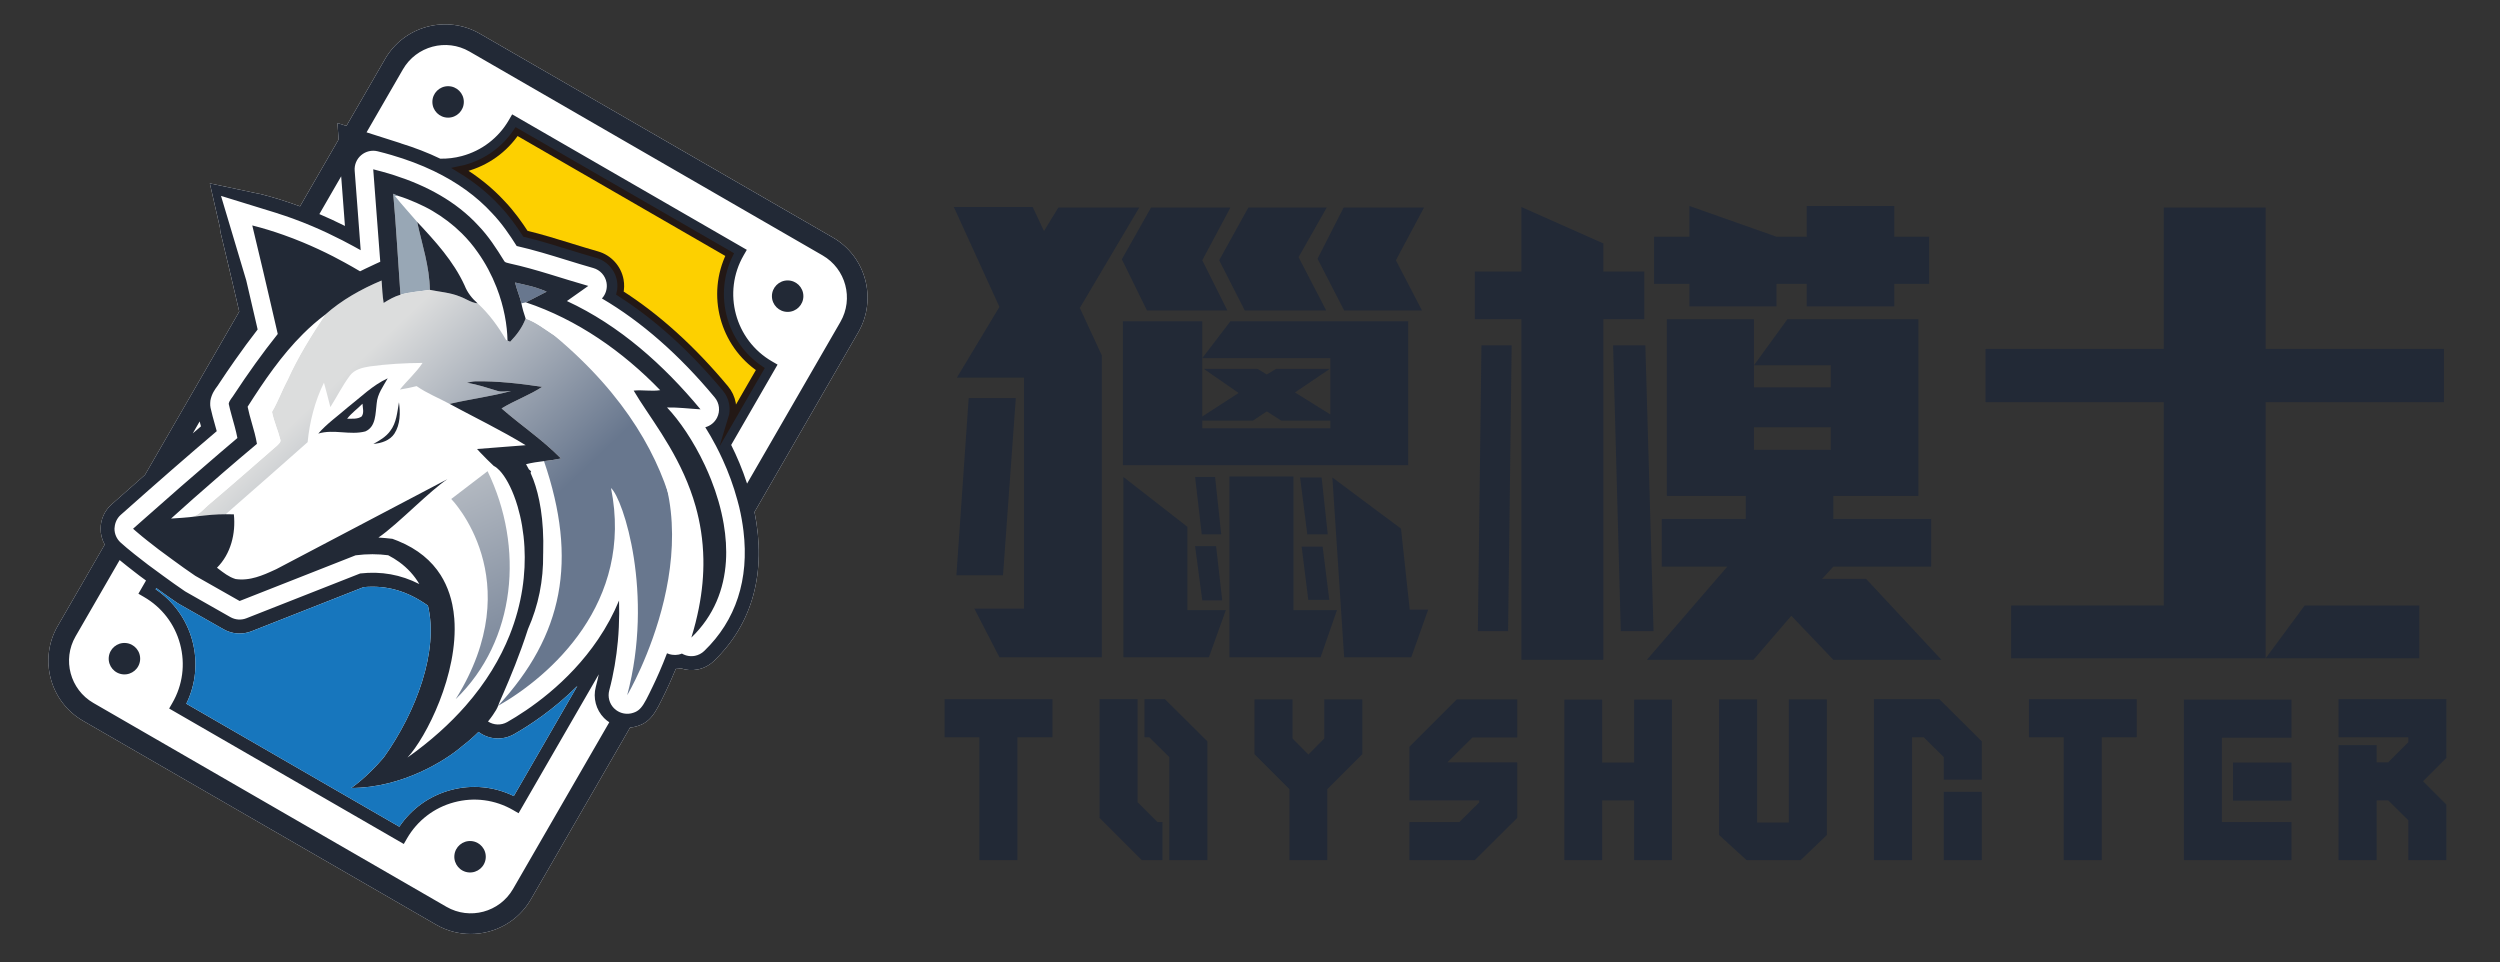 <?xml version="1.0" encoding="iso-8859-1"?>
<!-- Generator: Adobe Illustrator 16.0.0, SVG Export Plug-In . SVG Version: 6.00 Build 0)  -->
<!DOCTYPE svg PUBLIC "-//W3C//DTD SVG 1.1//EN" "http://www.w3.org/Graphics/SVG/1.1/DTD/svg11.dtd">
<svg version="1.1" id="&#x5716;&#x5C64;_1" xmlns="http://www.w3.org/2000/svg" xmlns:xlink="http://www.w3.org/1999/xlink" x="0px"
	 y="0px" width="371.5px" height="143px" viewBox="0 0 371.5 143" style="enable-background:new 0 0 371.5 143;"
	 xml:space="preserve">
<rect x="0" y="0" width="371.5" height="143" fill="#333333" stroke="none"/>
<g>
	<defs>
		<rect id="SVGID_1_" x="7.191" y="3.621" width="356.34" height="135.167"/>
	</defs>
	<clipPath id="SVGID_2_">
		<use xlink:href="#SVGID_1_"  style="overflow:visible;"/>
	</clipPath>
	<path style="clip-path:url(#SVGID_2_);fill:#FFFFFF;" d="M123.769,35.294L71.298,5c-4.921-2.843-11.238-1.15-14.079,3.771
		l-5.738,9.938l-1.336-0.426l0.174,2.442l-5.739,9.939c-1.984-0.736-3.96-1.354-5.92-1.842c-0.179-0.046-0.36-0.076-0.54-0.1
		l-0.016-0.005l-6.925-1.47l1.503,6.57c0.017,0.276,0.049,0.55,0.114,0.822c0.934,3.86,1.854,7.767,2.757,11.663L21.54,70.574
		c-1.576,1.383-3.221,2.838-4.972,4.393c-1.019,0.909-1.609,2.21-1.618,3.576c-0.006,0.841,0.211,1.66,0.612,2.382L8.57,93.034
		c-2.842,4.923-1.15,11.237,3.771,14.08l52.472,30.295c1.617,0.934,3.387,1.379,5.135,1.379c3.564,0,7.037-1.85,8.943-5.152
		l14.736-25.521c0.171-0.016,0.34-0.037,0.51-0.068c0.077-0.016,0.153-0.033,0.231-0.052c2.313-0.577,3.001-1.998,4.504-5.111
		c0.4-0.828,0.953-2.025,1.552-3.484c0.251-0.008,0.503-0.035,0.753-0.084c0.798,0.273,1.658,0.334,2.494,0.17
		c0.91-0.181,1.744-0.617,2.412-1.26c5.776-5.56,7.846-13.201,6.038-22.146l15.419-26.708
		C130.382,44.45,128.69,38.134,123.769,35.294"/>
	<path style="clip-path:url(#SVGID_2_);fill:#98A7B5;" d="M58.433,28.789c0.256,0.104,0.511,0.211,0.768,0.325l-0.513,0.02
		c1.056,1.321,2.207,2.558,3.301,3.844c0.725,3.344,1.845,6.639,1.883,10.096c-1.455,0.243-2.945,0.292-4.365,0.723
		C59.145,38.793,58.887,33.785,58.433,28.789"/>
</g>
<g>
	<defs>
		<path id="SVGID_3_" d="M28.125,76.854c0.091-0.004,0.181-0.016,0.267-0.033C28.303,76.83,28.213,76.843,28.125,76.854"/>
	</defs>
	<clipPath id="SVGID_4_">
		<use xlink:href="#SVGID_3_"  style="overflow:visible;"/>
	</clipPath>
	
		<linearGradient id="SVGID_5_" gradientUnits="userSpaceOnUse" x1="104.686" y1="105.883" x2="106.322" y2="105.883" gradientTransform="matrix(16.019 17.047 17.047 -16.019 -3454.585 -12.491)">
		<stop  offset="0" style="stop-color:#DCDDDD"/>
		<stop  offset="0.039" style="stop-color:#DCDDDD"/>
		<stop  offset="1" style="stop-color:#68778E"/>
	</linearGradient>
	<polygon style="clip-path:url(#SVGID_4_);fill:url(#SVGID_5_);" points="28.267,76.688 28.408,76.838 28.25,76.984 28.11,76.835 	
		"/>
</g>
<g>
	<defs>
		<path id="SVGID_6_" d="M48.325,46.756c-2.068,3.101-4.039,6.278-5.578,9.677c-0.844,1.56-1.429,3.245-2.33,4.77
			c0.273,1.415,0.886,2.727,1.235,4.117c0.134,0.364-0.246,0.635-0.455,0.871c-3.318,2.875-6.602,5.783-9.958,8.614
			c-0.91,0.719-1.649,1.816-2.847,2.015c1.71-0.189,3.42-0.422,5.147-0.407c4.085-3.54,8.117-7.139,12.174-10.709
			c0.296-3.051,1.073-6.083,2.427-8.84c0.347,1.204,0.627,2.421,0.953,3.628c0.983-1.554,1.802-3.211,2.908-4.686
			c0.684-0.914,1.869-1.182,2.936-1.356c2.602-0.359,5.229-0.506,7.855-0.521c-0.958,1.459-2.29,2.604-3.37,3.96
			c0.833-0.142,1.664-0.298,2.487-0.511c1.522,1.071,3.269,1.754,4.901,2.639c3.027-0.712,6.134-1.093,9.14-1.917
			c-0.677,0.025-1.374,0.204-2.034-0.014c-1.492-0.461-2.986-0.948-4.53-1.216c0.408-0.07,0.81-0.19,1.226-0.204
			c3.336-0.057,6.666,0.329,9.962,0.817c-1.912,1.255-4.098,2.017-6.041,3.211c2.892,2.53,6.123,4.674,8.822,7.431
			c-0.833,0.181-1.671,0.317-2.52,0.395c5.06,14.761,2.862,25.883-6.832,36.381c7.71-4.384,20.228-15.297,16.791-32.382
			c1.835,1.634,6.405,15.766,2.405,30.789c0.028-0.006,14.209-24.177,1.128-40.657c-1.052-1.301-1.839-2.793-2.973-4.032
			c-1.178-1.274-2.167-2.72-3.471-3.88c-1.858-1.665-3.499-3.588-5.608-4.953c-1.354-0.872-2.628-1.915-4.165-2.448
			c-0.488,1.317-1.328,2.446-2.3,3.445c-0.097-0.044-0.293-0.129-0.392-0.173l-0.224-0.107c-1.157-1.985-2.518-3.862-4.217-5.421
			c-0.974-0.089-1.767-0.715-2.665-1.025c-1.417-0.582-2.958-0.681-4.441-0.983c-1.455,0.244-2.946,0.292-4.366,0.722
			c-0.897,0.254-1.708,0.729-2.495,1.218c-0.181-1.102-0.225-2.219-0.305-3.331C53.689,42.949,50.776,44.575,48.325,46.756"/>
	</defs>
	<clipPath id="SVGID_7_">
		<use xlink:href="#SVGID_6_"  style="overflow:visible;"/>
	</clipPath>
	
		<linearGradient id="SVGID_8_" gradientUnits="userSpaceOnUse" x1="104.69" y1="106.408" x2="106.233" y2="106.408" gradientTransform="matrix(16.026 17.054 17.054 -16.026 -3442.114 -25.556)">
		<stop  offset="0" style="stop-color:#DCDDDD"/>
		<stop  offset="0.039" style="stop-color:#DCDDDD"/>
		<stop  offset="1" style="stop-color:#68778E"/>
	</linearGradient>
	<polygon style="clip-path:url(#SVGID_7_);fill:url(#SVGID_8_);" points="70.355,2.249 138.958,75.254 65.446,144.333 
		-3.157,71.327 	"/>
</g>
<g>
	<defs>
		<rect id="SVGID_9_" x="7.191" y="3.621" width="356.34" height="135.167"/>
	</defs>
	<clipPath id="SVGID_10_">
		<use xlink:href="#SVGID_9_"  style="overflow:visible;"/>
	</clipPath>
	<path style="clip-path:url(#SVGID_10_);fill:#FFFFFF;" d="M36.797,60.437c3.207-5.036,6.692-10.066,11.527-13.68
		c-2.067,3.101-4.038,6.278-5.577,9.677c-0.845,1.561-1.428,3.244-2.331,4.771c0.274,1.413,0.887,2.724,1.236,4.113
		c0.134,0.368-0.246,0.638-0.455,0.873c-3.318,2.874-6.602,5.785-9.958,8.613c-0.976,0.774-1.754,1.979-3.113,2.05
		c-0.901,0.112-1.805,0.134-2.705,0.204c4.183-3.777,8.43-7.494,12.762-11.1C37.88,64.083,37.174,62.3,36.797,60.437"/>
	<path style="clip-path:url(#SVGID_10_);fill:#FFFFFF;" d="M77.479,45.075c0.167-0.035,0.505-0.109,0.671-0.144
		c7.639,2.558,14.391,7.29,19.958,13.051c-1.31,0.203-2.626-0.073-3.941,0.063c14.717,14.354,12.387,27.069,6.112,36.528
		c1.725-7.385,3.927-26.543-18.002-44.79c-1.353-0.871-2.628-1.913-4.166-2.447C77.855,46.596,77.633,45.843,77.479,45.075"/>
</g>
<g>
	<defs>
		<path id="SVGID_11_" d="M67.054,74.148c0,0,11.759,11.962,0.658,29.746c9-8.691,10.223-22.593,4.74-33.876L67.054,74.148z"/>
	</defs>
	<clipPath id="SVGID_12_">
		<use xlink:href="#SVGID_11_"  style="overflow:visible;"/>
	</clipPath>
	
		<linearGradient id="SVGID_13_" gradientUnits="userSpaceOnUse" x1="106.237" y1="106.953" x2="107.78" y2="106.953" gradientTransform="matrix(14.437 32.773 32.773 -14.437 -4980.78 -1884.068)">
		<stop  offset="0" style="stop-color:#DCDDDD"/>
		<stop  offset="0.039" style="stop-color:#DCDDDD"/>
		<stop  offset="1" style="stop-color:#68778E"/>
	</linearGradient>
	<polygon style="clip-path:url(#SVGID_12_);fill:url(#SVGID_13_);" points="76.901,65.681 91.311,98.389 68.964,108.232 
		54.556,75.524 	"/>
</g>
<g>
	<defs>
		<rect id="SVGID_14_" x="7.191" y="3.621" width="356.34" height="135.167"/>
	</defs>
	<clipPath id="SVGID_15_">
		<use xlink:href="#SVGID_14_"  style="overflow:visible;"/>
	</clipPath>
	<path style="clip-path:url(#SVGID_15_);fill:#68778E;" d="M78.15,44.931L78.15,44.931c1.017-0.545,2.057-1.05,3.082-1.585
		c-0.042-0.02-0.084-0.035-0.125-0.056c-0.213-0.097-0.43-0.185-0.648-0.268c-0.311-0.118-0.625-0.224-0.945-0.32
		c-0.196-0.057-0.392-0.11-0.591-0.162c-0.792-0.208-1.597-0.375-2.389-0.558c0.128,0.525,0.302,1.036,0.475,1.545
		c0.086,0.255,0.172,0.511,0.253,0.769c0.081,0.258,0.154,0.516,0.216,0.779C77.646,45.04,77.984,44.966,78.15,44.931"/>
	<polygon style="clip-path:url(#SVGID_15_);fill:#222936;" points="140.369,109.555 145.535,109.555 145.535,127.816 
		151.194,127.816 151.194,109.555 156.396,109.555 156.396,103.895 140.369,103.895 	"/>
	<polygon style="clip-path:url(#SVGID_15_);fill:#222936;" points="196.783,109.746 194.427,112.123 192.073,109.746 
		192.073,103.93 186.415,103.93 186.415,112.074 191.616,117.275 191.616,127.816 197.24,127.816 197.24,117.275 202.442,112.074 
		202.442,103.93 196.783,103.93 	"/>
	<polygon style="clip-path:url(#SVGID_15_);fill:#222936;" points="242.829,113.315 238.084,113.315 238.084,103.966 
		232.461,103.966 232.461,127.816 238.084,127.816 238.084,118.938 242.829,118.938 242.829,127.816 248.454,127.816 
		248.454,103.966 242.829,103.966 	"/>
	<polygon style="clip-path:url(#SVGID_15_);fill:#222936;" points="265.817,122.231 264.057,122.231 261.108,122.231 
		261.108,103.93 255.45,103.93 255.45,124.076 259.54,127.816 267.577,127.816 271.477,124.076 271.477,103.93 265.817,103.93 	"/>
	<polygon style="clip-path:url(#SVGID_15_);fill:#222936;" points="301.497,109.555 306.663,109.555 306.663,127.816 
		312.321,127.816 312.321,109.555 317.522,109.555 317.522,103.895 301.497,103.895 	"/>
	<path style="clip-path:url(#SVGID_15_);fill:#222936;" d="M277.307,86.023h-6.547l1.674-1.827h14.539v-7.079h-14.539v-3.425h12.635
		V47.432h-19.457l-4.977,6.851h11.418v3.271h-11.418v-1.637v-1.635v-6.851h-12.938v26.261h11.723v3.425h-12.484v7.079h9.742
		l-11.951,13.851h15.834l5.631-6.543l6.242,6.543h16.063L277.307,86.023z M260.635,63.493h11.418v3.348h-11.418V63.493z"/>
	<polygon style="clip-path:url(#SVGID_15_);fill:#222936;" points="220.142,51.313 219.61,93.787 224.102,93.787 224.633,51.313 	
		"/>
	<polygon style="clip-path:url(#SVGID_15_);fill:#222936;" points="251.047,45.528 263.987,45.528 263.987,42.18 268.477,42.18 
		268.477,45.528 281.493,45.528 281.493,42.18 286.668,42.18 286.668,35.176 281.493,35.176 281.493,30.61 268.477,30.61 
		268.477,35.176 263.987,35.176 251.047,30.61 251.047,35.176 245.793,35.176 245.793,42.18 251.047,42.18 	"/>
	<polygon style="clip-path:url(#SVGID_15_);fill:#222936;" points="238.258,98.05 238.258,47.432 244.346,47.432 244.346,40.353 
		238.258,40.353 238.258,36.173 226.079,30.762 226.079,40.353 219.152,40.353 219.152,47.432 226.079,47.432 226.079,98.05 	"/>
	<polygon style="clip-path:url(#SVGID_15_);fill:#222936;" points="240.848,93.786 245.717,93.786 244.5,51.313 239.704,51.313 	"/>
	<polygon style="clip-path:url(#SVGID_15_);fill:#222936;" points="359.514,89.98 342.469,89.98 336.678,97.82 359.514,97.82 	"/>
	<polygon style="clip-path:url(#SVGID_15_);fill:#222936;" points="298.85,89.98 298.85,97.82 336.678,97.82 336.678,89.98 
		336.678,81.229 336.678,59.763 363.168,59.763 363.168,51.847 336.678,51.847 336.678,30.837 321.532,30.837 321.532,51.847 
		295.043,51.847 295.043,59.763 321.532,59.763 321.532,89.98 	"/>
	<path style="clip-path:url(#SVGID_15_);fill:#222936;" d="M209.255,47.737h-26.413l-4.185,5.479h19.03v8.374l-5.253-3.274
		l5.174-3.5h-7.991l-1.37,0.836l-1.371-0.836h-7.992l5.176,3.577l-5.403,3.502v-7.629v-1.049v-5.479h-11.799v21.387h42.397V47.737z
		 M197.688,63.645h-19.03v-1.144h7.535l2.056-1.369l2.131,1.369h7.309V63.645z"/>
	<polygon style="clip-path:url(#SVGID_15_);fill:#222936;" points="170.436,46.138 182.387,46.138 178.657,38.678 182.843,30.837 
		171.046,30.837 166.707,38.526 	"/>
	<polygon style="clip-path:url(#SVGID_15_);fill:#222936;" points="142.197,56.109 152.167,56.109 152.167,90.438 144.785,90.438 
		148.515,97.668 163.738,97.668 163.738,52.835 160.464,45.757 169.295,30.839 157.268,30.839 155.138,34.34 153.462,30.763 
		141.74,30.763 148.515,45.606 	"/>
	<polygon style="clip-path:url(#SVGID_15_);fill:#222936;" points="143.947,59.153 142.121,85.489 149.048,85.489 150.951,59.153 	
		"/>
	<polygon style="clip-path:url(#SVGID_15_);fill:#222936;" points="199.741,46.138 211.311,46.138 207.43,38.678 211.614,30.837 
		199.667,30.837 195.784,38.449 	"/>
	<polygon style="clip-path:url(#SVGID_15_);fill:#222936;" points="184.975,46.138 197.077,46.138 192.966,38.22 197.154,30.837 
		185.507,30.837 181.169,38.678 	"/>
	<polygon style="clip-path:url(#SVGID_15_);fill:#222936;" points="198.676,90.666 192.207,90.666 192.207,70.801 182.69,70.801 
		182.69,97.67 196.24,97.67 	"/>
	<polygon style="clip-path:url(#SVGID_15_);fill:#222936;" points="197.535,89.145 196.544,81.229 193.425,81.229 194.413,89.145 	
		"/>
	<polygon style="clip-path:url(#SVGID_15_);fill:#222936;" points="209.714,97.668 212.226,90.59 209.484,90.59 208.19,78.556 
		197.99,70.952 199.741,97.668 	"/>
	<polygon style="clip-path:url(#SVGID_15_);fill:#222936;" points="176.449,78.288 166.937,70.875 166.937,97.668 179.646,97.668 
		182.158,90.666 176.449,90.666 	"/>
	<polygon style="clip-path:url(#SVGID_15_);fill:#222936;" points="196.392,70.952 193.194,70.952 194.262,79.401 197.306,79.401 	
		"/>
	<polygon style="clip-path:url(#SVGID_15_);fill:#222936;" points="178.657,89.219 181.625,89.219 180.713,81.152 177.59,81.152 	
		"/>
	<polygon style="clip-path:url(#SVGID_15_);fill:#222936;" points="180.56,70.875 177.59,70.875 178.58,79.401 181.473,79.401 	"/>
	<polygon style="clip-path:url(#SVGID_15_);fill:#222936;" points="170.069,103.895 170.069,109.555 170.78,109.555 173.76,112.505 
		173.76,120 173.76,122.158 173.76,127.816 179.418,127.816 179.418,110.167 173.108,103.895 	"/>
	<polygon style="clip-path:url(#SVGID_15_);fill:#222936;" points="169.049,119.208 169.049,112.854 169.049,109.555 
		169.049,103.895 163.392,103.895 163.392,121.54 169.668,127.816 172.744,127.816 172.744,122.158 172,122.158 	"/>
	<polygon style="clip-path:url(#SVGID_15_);fill:#222936;" points="209.438,110.968 209.438,118.938 213.586,118.938 
		217.063,118.938 219.805,118.938 219.805,119.241 216.861,122.156 209.438,122.156 209.438,127.816 219.152,127.816 
		225.463,121.544 225.463,113.279 217.063,113.279 215.096,113.279 215.096,113.267 218.806,109.589 225.463,109.589 
		225.463,103.93 216.478,103.93 	"/>
	<polygon style="clip-path:url(#SVGID_15_);fill:#222936;" points="278.471,103.895 278.471,127.816 284.131,127.816 
		284.131,109.555 285.86,109.555 288.84,112.505 288.84,115.855 294.499,115.855 294.499,110.167 288.186,103.895 	"/>
	<rect x="288.84" y="117.661" style="clip-path:url(#SVGID_15_);fill:#222936;" width="5.658" height="10.155"/>
	<rect x="331.823" y="113.315" style="clip-path:url(#SVGID_15_);fill:#222936;" width="8.686" height="5.657"/>
	<polygon style="clip-path:url(#SVGID_15_);fill:#222936;" points="324.518,127.816 340.512,127.816 340.512,122.156 
		330.178,122.156 330.178,119.666 330.178,118.973 330.178,113.316 330.178,111.417 330.178,109.622 340.512,109.622 
		340.512,103.966 324.518,103.966 	"/>
	<polygon style="clip-path:url(#SVGID_15_);fill:#222936;" points="363.532,103.895 347.506,103.895 347.506,109.555 
		353.167,109.555 354.438,109.555 357.874,109.555 357.874,110.296 354.891,113.282 353.167,113.282 353.167,110.722 
		347.506,110.722 347.506,127.816 353.167,127.816 353.167,118.938 354.893,118.938 357.874,121.892 357.874,127.816 
		363.532,127.816 363.532,119.555 360.069,116.092 363.532,112.629 	"/>
	<path style="clip-path:url(#SVGID_15_);fill:#222936;" d="M123.768,35.292L71.297,5C66.376,2.159,60.061,3.85,57.22,8.773
		l-5.738,9.937l-1.337-0.426l0.174,2.442l-5.737,9.938c-1.985-0.734-3.962-1.353-5.921-1.842c-0.178-0.044-0.359-0.075-0.539-0.099
		l-0.017-0.005l-6.925-1.472l1.503,6.57c0.016,0.277,0.048,0.551,0.115,0.823c0.933,3.859,1.854,7.767,2.755,11.663L21.539,70.574
		c-1.574,1.383-3.221,2.838-4.969,4.393c-1.021,0.907-1.612,2.21-1.621,3.576c-0.005,0.841,0.211,1.66,0.612,2.382L8.57,93.034
		c-2.842,4.923-1.149,11.237,3.772,14.08l52.471,30.295c1.618,0.934,3.387,1.379,5.136,1.379c3.563,0,7.036-1.849,8.941-5.15
		l14.736-25.523c0.17-0.017,0.341-0.037,0.511-0.068c0.076-0.017,0.151-0.033,0.23-0.052c2.315-0.577,3.002-1.998,4.506-5.113
		c0.4-0.827,0.952-2.023,1.551-3.482c0.251-0.008,0.503-0.035,0.752-0.084c0.798,0.273,1.657,0.334,2.495,0.167
		c0.909-0.177,1.744-0.612,2.412-1.256c5.776-5.563,7.845-13.199,6.037-22.145l15.42-26.708
		C130.382,44.451,128.691,38.134,123.768,35.292 M50.699,26.199c0.149,1.905,0.292,3.811,0.435,5.715
		c0.04,0.55,0.081,1.105,0.123,1.662c-1.267-0.638-2.534-1.221-3.799-1.762L50.699,26.199z M29.667,62.627
		c0.066,0.243,0.131,0.489,0.199,0.729c-0.402,0.341-0.812,0.693-1.222,1.045L29.667,62.627z M76.235,132.103
		c-1.997,3.458-6.433,4.646-9.89,2.649l-52.47-30.293c-3.457-1.995-4.646-6.433-2.65-9.889l6.552-11.345
		c0.724,0.6,1.449,1.165,2.159,1.715c0.225,0.174,0.451,0.349,0.671,0.519c0.034,0.027,0.067,0.053,0.099,0.077l0.411,0.302
		c0.189,0.142,0.389,0.286,0.581,0.428l-1.131,1.961l0.816,0.474c2.669,1.54,4.581,4.028,5.377,7.006
		c0.798,2.979,0.39,6.089-1.152,8.759l-0.473,0.819l34.869,20.131l0.471-0.818c1.542-2.671,4.031-4.58,7.008-5.379
		c2.979-0.799,6.088-0.39,8.76,1.153l0.816,0.473l11.92-20.644c-0.136,0.626-0.279,1.25-0.443,1.865
		c-0.438,1.644,0.031,3.417,1.224,4.63c0.239,0.241,0.503,0.449,0.779,0.632L76.235,132.103z M57.038,112.541
		c-2.633,3.104-4.848,4.552-4.848,4.552c7.563,0,14.079-4.113,16.499-6.22c0.946-0.726,1.749-1.44,2.419-2.11
		c1.508,1.142,3.57,1.311,5.285,0.334c2.251-1.28,5.861-3.628,9.401-7.16l-9.443,16.355c-2.911-1.421-6.196-1.742-9.357-0.896
		c-3.158,0.845-5.846,2.769-7.654,5.455l-31.655-18.276c1.422-2.91,1.744-6.199,0.898-9.357c-0.847-3.159-2.768-5.845-5.457-7.654
		l0.101-0.174c1.011,0.737,2.036,1.471,3.089,2.182c0.105,0.071,0.213,0.139,0.322,0.199l6.589,3.741
		c1.274,0.722,2.787,0.828,4.153,0.292l16.641-6.554c3.415-0.32,6.49,0.56,9.566,2.743C65.217,96.731,61.866,105.755,57.038,112.541
		 M104.648,96.735c-0.392,0.377-0.874,0.618-1.378,0.72c-0.649,0.126-1.338,0.019-1.937-0.334c-0.168,0.069-0.343,0.124-0.521,0.157
		c-0.306,0.062-0.625,0.063-0.941,0.016c-0.231-0.034-0.462-0.092-0.686-0.189c-0.023-0.009-0.045-0.021-0.066-0.031
		c-0.779,2.049-1.546,3.743-2.11,4.908c-0.39,0.808-0.698,1.446-0.973,1.961c-0.142,0.265-0.276,0.5-0.405,0.701
		c-0.513,0.802-0.973,1.146-1.763,1.343c-0.043,0.01-0.088,0.021-0.131,0.028c-0.761,0.149-1.542-0.03-2.161-0.482
		c-0.121-0.088-0.236-0.182-0.341-0.289c-0.685-0.697-0.951-1.7-0.701-2.646c0.661-2.479,1.062-4.936,1.28-7.309
		c0.128-1.409,0.191-2.786,0.199-4.121c0.002-0.653-0.002-1.302-0.022-1.934c-0.813,1.98-1.854,3.909-3.123,5.784
		c-4.409,6.513-10.35,10.489-13.496,12.282c-0.915,0.519-2.013,0.458-2.856-0.086c0.567-0.699,0.958-1.283,1.198-1.699
		c0.178-0.311,0.274-0.525,0.294-0.615c0.034-0.158,0.358-0.879,0.847-2.004c0.903-2.08,2.365-5.543,3.603-9.411
		c1.56-3.525,2.303-7.202,2.254-11.165c0.001-0.034,0.004-0.07,0.006-0.103c0.152-5.137-0.606-8.642-1.447-10.911
		c-0.143-0.382-0.287-0.73-0.431-1.045c0.028-0.068,0.062-0.132,0.088-0.2c-0.083-0.113-0.208-0.215-0.335-0.316
		c-0.146-0.291-0.289-0.545-0.423-0.767c0.876-0.221,1.771-0.352,2.667-0.459c0.848-0.077,1.688-0.214,2.521-0.394
		c-2.699-2.758-5.93-4.9-8.823-7.432c1.943-1.194,4.13-1.953,6.042-3.211c-3.297-0.488-6.625-0.875-9.963-0.817
		c-0.417,0.016-0.817,0.134-1.226,0.204c1.544,0.268,3.038,0.755,4.53,1.216c0.66,0.216,1.357,0.039,2.034,0.015
		c-3.005,0.821-6.115,1.202-9.139,1.916c1.187,0.645,2.386,1.27,3.585,1.895c0.703,0.367,1.406,0.732,2.108,1.102
		c0.949,0.5,1.894,1.006,2.83,1.527c0.939,0.521,1.866,1.058,2.781,1.616c-1.206,0.086-2.409,0.183-3.614,0.281
		c-1.205,0.096-2.409,0.194-3.614,0.284c0.161,0.191,0.338,0.368,0.508,0.551c0.638,0.683,1.313,1.328,1.987,1.975l0.004-0.004
		c0.269,0.129,0.558,0.359,0.854,0.671c0.824,0.872,1.707,2.424,2.408,4.486c0.095,0.282,0.188,0.574,0.276,0.875
		c0.257,0.876,0.48,1.825,0.653,2.841c0.171,1.002,0.296,2.064,0.357,3.185c0.213,3.876-0.324,8.388-2.209,13.099
		c-1.382,3.452-3.485,7.008-6.549,10.499c-2.303,2.618-5.142,5.203-8.629,7.674c2.767-2.954,7.595-12.438,6.962-20.635
		c-0.056-0.722-0.156-1.435-0.301-2.13c-0.22-1.051-0.549-2.065-1.002-3.027c-0.217-0.46-0.459-0.91-0.736-1.346
		c-1.326-2.079-3.358-3.836-6.307-5.041c-0.274-0.113-0.554-0.222-0.844-0.325c-0.349-0.041-0.696-0.079-1.044-0.111
		c-0.347-0.033-0.695-0.06-1.042-0.079c0-0.002,0.002-0.002,0.002-0.002c1.46-0.979,3.506-2.867,5.512-4.694
		c1.747-1.59,3.463-3.132,4.736-3.979l-25.42,13.37c-0.309,0.143-0.621,0.286-0.937,0.425c-0.222,0.102-0.447,0.197-0.675,0.291
		c-0.454,0.185-0.916,0.352-1.383,0.488c-0.235,0.066-0.471,0.127-0.708,0.176c-0.256,0.054-0.516,0.095-0.776,0.12
		s-0.521,0.041-0.785,0.036c-0.264-0.006-0.53-0.025-0.795-0.066c-0.131-0.038-0.259-0.086-0.385-0.137
		c-0.125-0.049-0.249-0.104-0.369-0.167c-0.43-0.219-0.831-0.493-1.222-0.781c-0.156-0.116-0.31-0.233-0.463-0.35
		c-0.108-0.082-0.214-0.163-0.321-0.245c0.516-0.517,0.949-1.092,1.304-1.711c0.355-0.617,0.632-1.277,0.835-1.961
		c0.203-0.686,0.333-1.393,0.394-2.11c0.03-0.356,0.042-0.719,0.038-1.076c-0.002-0.36-0.025-0.719-0.062-1.074
		c-0.406-0.003-0.809-0.01-1.213-0.018c-1.389-0.013-2.769,0.137-4.145,0.295c-0.423,0.048-0.846,0.1-1.269,0.146
		c-0.349,0.043-0.698,0.066-1.047,0.091c-0.553,0.039-1.105,0.069-1.658,0.113c1.094-0.987,2.192-1.971,3.293-2.947
		c1.459-1.293,2.927-2.573,4.402-3.847c1.677-1.449,3.365-2.889,5.067-4.308c-0.172-1.063-0.474-2.099-0.772-3.134
		c-0.226-0.789-0.45-1.579-0.613-2.386c2.43-3.816,5.024-7.626,8.24-10.822c1.027-1.022,2.116-1.982,3.287-2.857
		c2.45-2.181,5.364-3.806,8.381-5.076c0.081,1.112,0.124,2.229,0.305,3.333c0.787-0.491,1.598-0.965,2.497-1.218
		c-0.362-5.004-0.62-10.011-1.074-15.007c0.256,0.104,0.51,0.211,0.766,0.325c0.916,0.281,1.81,0.634,2.686,1.022
		c0.807,0.358,1.604,0.745,2.366,1.192c1.589,0.931,3.066,2.051,4.374,3.344c0.872,0.864,1.667,1.804,2.37,2.82
		c1.146,1.609,2.077,3.371,2.798,5.215c0.281,0.72,0.53,1.451,0.739,2.195c0.366,1.296,0.636,2.618,0.774,3.956
		c0.061,0.581,0.097,1.167,0.113,1.751c0.099,0.043,0.296,0.129,0.392,0.172c0.972-1,1.812-2.125,2.3-3.444
		c-0.256-0.741-0.478-1.493-0.632-2.262c-0.062-0.264-0.136-0.523-0.216-0.782c-0.081-0.255-0.167-0.511-0.254-0.767
		c-0.172-0.51-0.345-1.02-0.473-1.545c0.792,0.184,1.597,0.349,2.389,0.558c0.198,0.05,0.395,0.104,0.59,0.163
		c0.319,0.095,0.633,0.203,0.944,0.32c0.218,0.081,0.435,0.17,0.648,0.268c0.042,0.018,0.083,0.035,0.125,0.053
		c-1.025,0.536-2.063,1.042-3.082,1.586l0,0c7.639,2.558,14.391,7.29,19.958,13.05c-1.31,0.204-2.626-0.075-3.941,0.064
		c2.128,3.659,6.064,8.365,8.425,14.798c0.287,0.778,0.551,1.585,0.785,2.418c0.669,2.384,1.098,4.989,1.148,7.841
		c0.04,2.28-0.169,4.72-0.689,7.331c-0.278,1.389-0.633,2.823-1.1,4.313c3.386-3.263,4.87-7.22,5.137-11.309
		c0.121-1.849-0.012-3.72-0.327-5.568c-0.386-2.266-1.044-4.494-1.873-6.585c-0.293-0.739-0.606-1.459-0.934-2.159
		c-1.699-3.62-3.806-6.675-5.616-8.574c1.665-0.034,3.316,0.186,4.974,0.277c-5.468-6.582-12.031-12.475-19.853-16.093
		c1.05-0.764,2.132-1.479,3.178-2.247c-3.888-1.098-7.704-2.467-11.655-3.33c-0.306-0.106-0.727-0.091-0.88-0.433
		c-1.124-1.814-2.29-3.622-3.774-5.167c-3.343-3.657-7.799-5.993-12.476-7.5c-0.617-0.2-1.238-0.382-1.86-0.553
		c-0.438-0.121-0.874-0.237-1.313-0.346c0.061,0.772,0.116,1.543,0.175,2.315c0.084,1.113,0.169,2.224,0.253,3.337
		c0.201,2.695,0.402,5.392,0.617,8.087c-0.225,0.096-0.447,0.203-0.671,0.305c-0.527,0.239-1.048,0.485-1.567,0.739
		c-0.254,0.125-0.511,0.249-0.764,0.375c-0.769-0.459-1.549-0.898-2.336-1.331c-0.551-0.302-1.107-0.598-1.667-0.887
		c-1.466-0.75-2.96-1.441-4.48-2.075c-0.955-0.397-1.92-0.771-2.897-1.115c-1.522-0.539-3.067-1.016-4.637-1.408
		c0.538,2.227,1.066,4.454,1.593,6.683c0.342,1.455,0.681,2.911,1.019,4.366c0.394,1.694,0.79,3.387,1.176,5.081
		c-2.307,2.887-4.45,5.898-6.479,8.984c-0.264,0.462-0.716,0.859-0.809,1.388c0.25,1.151,0.598,2.274,0.899,3.41
		c0.147,0.555,0.286,1.113,0.392,1.678c-0.895,0.755-1.785,1.517-2.676,2.278c-3.844,3.283-7.65,6.614-11.432,9.967
		c-0.465,0.412-0.931,0.822-1.396,1.236c0.148,0.135,0.303,0.265,0.454,0.396c1.077,0.941,2.219,1.805,3.347,2.683
		c0.183,0.134,0.366,0.268,0.548,0.404c0.507,0.375,1.017,0.752,1.529,1.126c1.109,0.813,2.225,1.618,3.365,2.387l6.591,3.741
		l17.236-6.788c1.729-0.225,3.336-0.205,4.841-0.01c0.59,0.301,1.128,0.638,1.628,0.999c1.278,0.925,2.269,2.034,3,3.284
		c-2.791-1.417-5.659-1.924-8.789-1.576l-16.906,6.657c-0.776,0.307-1.648,0.244-2.374-0.165l-6.589-3.743
		c-0.062-0.032-0.122-0.071-0.181-0.109c-1.092-0.739-2.159-1.505-3.21-2.272c-0.515-0.376-1.026-0.752-1.531-1.125
		c-0.129-0.096-0.264-0.193-0.392-0.287l-0.409-0.301c-0.018-0.016-0.037-0.03-0.054-0.046c-0.227-0.175-0.454-0.351-0.681-0.526
		c-0.784-0.605-1.588-1.229-2.376-1.896c-0.306-0.257-0.609-0.521-0.91-0.793c-0.577-0.529-0.903-1.275-0.898-2.058
		c0-0.063,0.018-0.126,0.022-0.192c0.056-0.708,0.369-1.373,0.904-1.85c0.115-0.101,0.224-0.199,0.338-0.298
		c2.582-2.295,4.968-4.4,7.206-6.351c2.381-2.076,4.599-3.986,6.725-5.79c-0.089-0.337-0.187-0.68-0.285-1.03
		c-0.221-0.784-0.449-1.599-0.635-2.452c-0.048-0.23-0.058-0.463-0.048-0.696c0.004-0.122,0.005-0.243,0.026-0.363
		c0.174-0.997,0.691-1.691,1-2.106c0.047-0.061,0.096-0.122,0.135-0.186c0.03-0.052,0.053-0.088,0.085-0.138
		c0.809-1.23,1.608-2.399,2.408-3.538c1.129-1.606,2.256-3.143,3.393-4.604c-0.068-0.303-0.141-0.606-0.209-0.91
		c-0.335-1.455-0.676-2.915-1.016-4.374c-0.158-0.669-0.309-1.334-0.466-2.002l-2.809-9.408l-0.394-1.313l-0.549-1.842l1.739,0.535
		l1.563,0.482l5.204,1.605l-0.013,0.005c0.729,0.231,1.456,0.477,2.188,0.743c0.96,0.349,1.922,0.729,2.885,1.136
		c1.486,0.629,2.976,1.33,4.468,2.096c0.555,0.285,1.111,0.582,1.668,0.886c0.352,0.193,0.703,0.381,1.055,0.582
		c-0.055-0.712-0.108-1.421-0.162-2.129c-0.083-1.105-0.167-2.21-0.247-3.293c-0.001-0.018-0.003-0.032-0.003-0.048
		c-0.158-2.114-0.315-4.224-0.481-6.334c-0.07-0.883,0.29-1.746,0.964-2.318c0.674-0.574,1.583-0.79,2.443-0.578
		c0.709,0.173,1.399,0.363,2.078,0.561c2.266,0.663,4.363,1.455,6.283,2.378c3.459,1.666,6.354,3.752,8.645,6.25
		c1.457,1.523,2.616,3.229,3.66,4.887c2.527,0.576,4.989,1.334,7.373,2.071c0.004,0,0.007,0.001,0.011,0.003
		c1.314,0.407,2.672,0.825,3.999,1.199c1.016,0.286,1.779,1.126,1.967,2.162c0.155,0.86-0.105,1.732-0.683,2.359
		c5.883,3.452,11.507,8.383,16.765,14.711c0.703,0.843,0.837,2.024,0.343,3.003c-0.36,0.715-1.003,1.225-1.75,1.425
		c0.539,0.856,1.072,1.782,1.587,2.761c0.344,0.655,0.677,1.34,1,2.044c0.854,1.87,1.611,3.899,2.188,6.04
		c0.089,0.335,0.183,0.666,0.264,1.002c0.29,1.219,0.497,2.408,0.638,3.573C111.344,86.081,109.363,92.194,104.648,96.735
		 M112.983,54.843l-4.281,7.415c0.48-1.543,0.163-3.247-0.893-4.517c-4.918-5.916-10.186-10.681-15.685-14.177
		c0.145-0.631,0.165-1.291,0.048-1.938c-0.327-1.804-1.677-3.287-3.441-3.785c-1.296-0.367-2.634-0.779-3.929-1.178l-0.032-0.011
		c-2.16-0.666-4.386-1.351-6.69-1.913c-0.934-1.442-2.055-3.029-3.442-4.481c-1.769-1.926-3.867-3.619-6.269-5.08
		c0.249-0.052,0.5-0.099,0.747-0.166c3.16-0.845,5.846-2.768,7.655-5.455l31.657,18.276C105.5,43.83,107.453,51.115,112.983,54.843
		 M107.607,64.144c0.009-0.012,0.017-0.023,0.028-0.033l-0.025,0.041C107.609,64.148,107.608,64.146,107.607,64.144 M124.885,47.839
		l-13.871,24.024c-0.698-2.148-1.527-4.075-2.361-5.744l6.892-11.938l-0.816-0.473c-5.511-3.181-7.406-10.254-4.226-15.764
		l0.473-0.82L76.107,16.993l-0.472,0.819c-1.542,2.67-4.031,4.58-7.008,5.378c-1.06,0.284-2.138,0.408-3.207,0.389
		c-1.817-0.877-3.787-1.636-5.888-2.286h0.039l-5.101-1.627l5.405-9.36c1.996-3.457,6.433-4.645,9.889-2.649l52.471,30.293
		C125.692,39.945,126.881,44.381,124.885,47.839"/>
	<path style="clip-path:url(#SVGID_15_);fill:#222936;" d="M66.588,12.808c-1.291,0-2.337,1.046-2.337,2.335
		c0,1.293,1.046,2.339,2.337,2.339s2.337-1.046,2.337-2.339C68.925,13.854,67.878,12.808,66.588,12.808"/>
	<path style="clip-path:url(#SVGID_15_);fill:#222936;" d="M117.045,41.671c-1.29,0-2.338,1.048-2.338,2.338
		c0,1.29,1.048,2.338,2.338,2.338c1.29,0,2.337-1.048,2.337-2.338C119.382,42.719,118.335,41.671,117.045,41.671"/>
	<path style="clip-path:url(#SVGID_15_);fill:#222936;" d="M18.68,95.551c-1.287-0.104-2.414,0.853-2.519,2.14
		c-0.105,1.288,0.854,2.414,2.14,2.519c1.288,0.105,2.414-0.854,2.52-2.139C20.926,96.782,19.967,95.654,18.68,95.551"/>
	<path style="clip-path:url(#SVGID_15_);fill:#222936;" d="M70.039,124.983c-1.287-0.104-2.414,0.854-2.52,2.14
		c-0.104,1.288,0.854,2.415,2.141,2.519c1.287,0.105,2.414-0.853,2.519-2.139C72.284,126.215,71.325,125.089,70.039,124.983"/>
	<path style="clip-path:url(#SVGID_15_);fill:#222936;" d="M69.043,42.431c-1.651-3.618-4.364-6.583-7.055-9.455
		c0.723,3.346,1.844,6.64,1.884,10.096c1.483,0.305,3.023,0.401,4.44,0.981c0.898,0.312,1.69,0.938,2.663,1.026
		C70.141,44.351,69.45,43.468,69.043,42.431"/>
	<path style="clip-path:url(#SVGID_15_);fill:#222936;" d="M57.612,56.218c-2.253,1.03-4.019,2.821-5.952,4.327
		c-1.465,1.285-3.089,2.409-4.366,3.889c2.296-0.704,4.698,0.276,6.992-0.325c1.624-0.706,1.488-2.699,1.69-4.167
		C56.084,58.536,56.954,57.405,57.612,56.218 M53.74,61.889c-0.621,0.43-1.442,0.316-2.156,0.334c0.65-0.853,1.54-1.47,2.283-2.231
		C53.894,60.606,54.139,61.35,53.74,61.889"/>
	<path style="clip-path:url(#SVGID_15_);fill:#222936;" d="M57.978,64.052c-0.629,0.868-1.576,1.41-2.492,1.916
		c1.167-0.099,2.431-0.495,3.114-1.516c0.894-1.372,0.905-3.107,0.686-4.675C59.028,61.24,58.927,62.835,57.978,64.052"/>
	<path style="clip-path:url(#SVGID_15_);fill:#FDD000;" d="M112.984,54.844l-4.281,7.415c0.479-1.544,0.164-3.248-0.894-4.518
		c-4.917-5.918-10.188-10.678-15.685-14.18c0.145-0.627,0.164-1.289,0.046-1.936c-0.327-1.802-1.676-3.288-3.44-3.785
		c-1.296-0.366-2.634-0.779-3.929-1.177l-0.032-0.013c-2.16-0.666-4.386-1.354-6.69-1.914c-0.934-1.44-2.057-3.026-3.442-4.48
		c-1.771-1.926-3.866-3.619-6.269-5.079c0.25-0.053,0.5-0.099,0.747-0.167c3.16-0.846,5.846-2.768,7.655-5.455l31.657,18.276
		C105.5,43.829,107.453,51.115,112.984,54.844"/>
	<path style="clip-path:url(#SVGID_15_);fill:none;stroke:#231815;stroke-miterlimit:10;" d="M112.984,54.844l-4.281,7.415
		c0.479-1.544,0.164-3.248-0.894-4.518c-4.917-5.918-10.188-10.678-15.685-14.18c0.145-0.627,0.164-1.289,0.046-1.936
		c-0.327-1.802-1.676-3.288-3.44-3.785c-1.296-0.366-2.634-0.779-3.929-1.177l-0.032-0.013c-2.16-0.666-4.386-1.354-6.69-1.914
		c-0.934-1.44-2.057-3.026-3.442-4.48c-1.771-1.926-3.866-3.619-6.269-5.079c0.25-0.053,0.5-0.099,0.747-0.167
		c3.16-0.846,5.846-2.768,7.655-5.455l31.657,18.276C105.5,43.829,107.453,51.115,112.984,54.844z"/>
	<path style="clip-path:url(#SVGID_15_);fill:#1776BD;" d="M57.038,112.541c-2.633,3.104-4.846,4.552-4.846,4.552
		c7.56,0,14.077-4.113,16.497-6.222c0.947-0.724,1.75-1.438,2.42-2.108c1.508,1.139,3.57,1.311,5.286,0.334
		c2.251-1.278,5.86-3.63,9.401-7.162l-9.444,16.36c-2.91-1.424-6.196-1.745-9.357-0.898c-3.159,0.847-5.844,2.769-7.654,5.455
		l-31.655-18.276c1.422-2.91,1.744-6.199,0.898-9.357c-0.848-3.159-2.768-5.845-5.457-7.654l0.101-0.174
		c1.011,0.737,2.035,1.471,3.091,2.182c0.105,0.071,0.212,0.139,0.321,0.199l6.589,3.739c1.273,0.726,2.786,0.83,4.151,0.294
		l16.644-6.554c3.412-0.32,6.488,0.56,9.564,2.743C65.216,96.731,61.868,105.755,57.038,112.541"/>
</g>
</svg>
